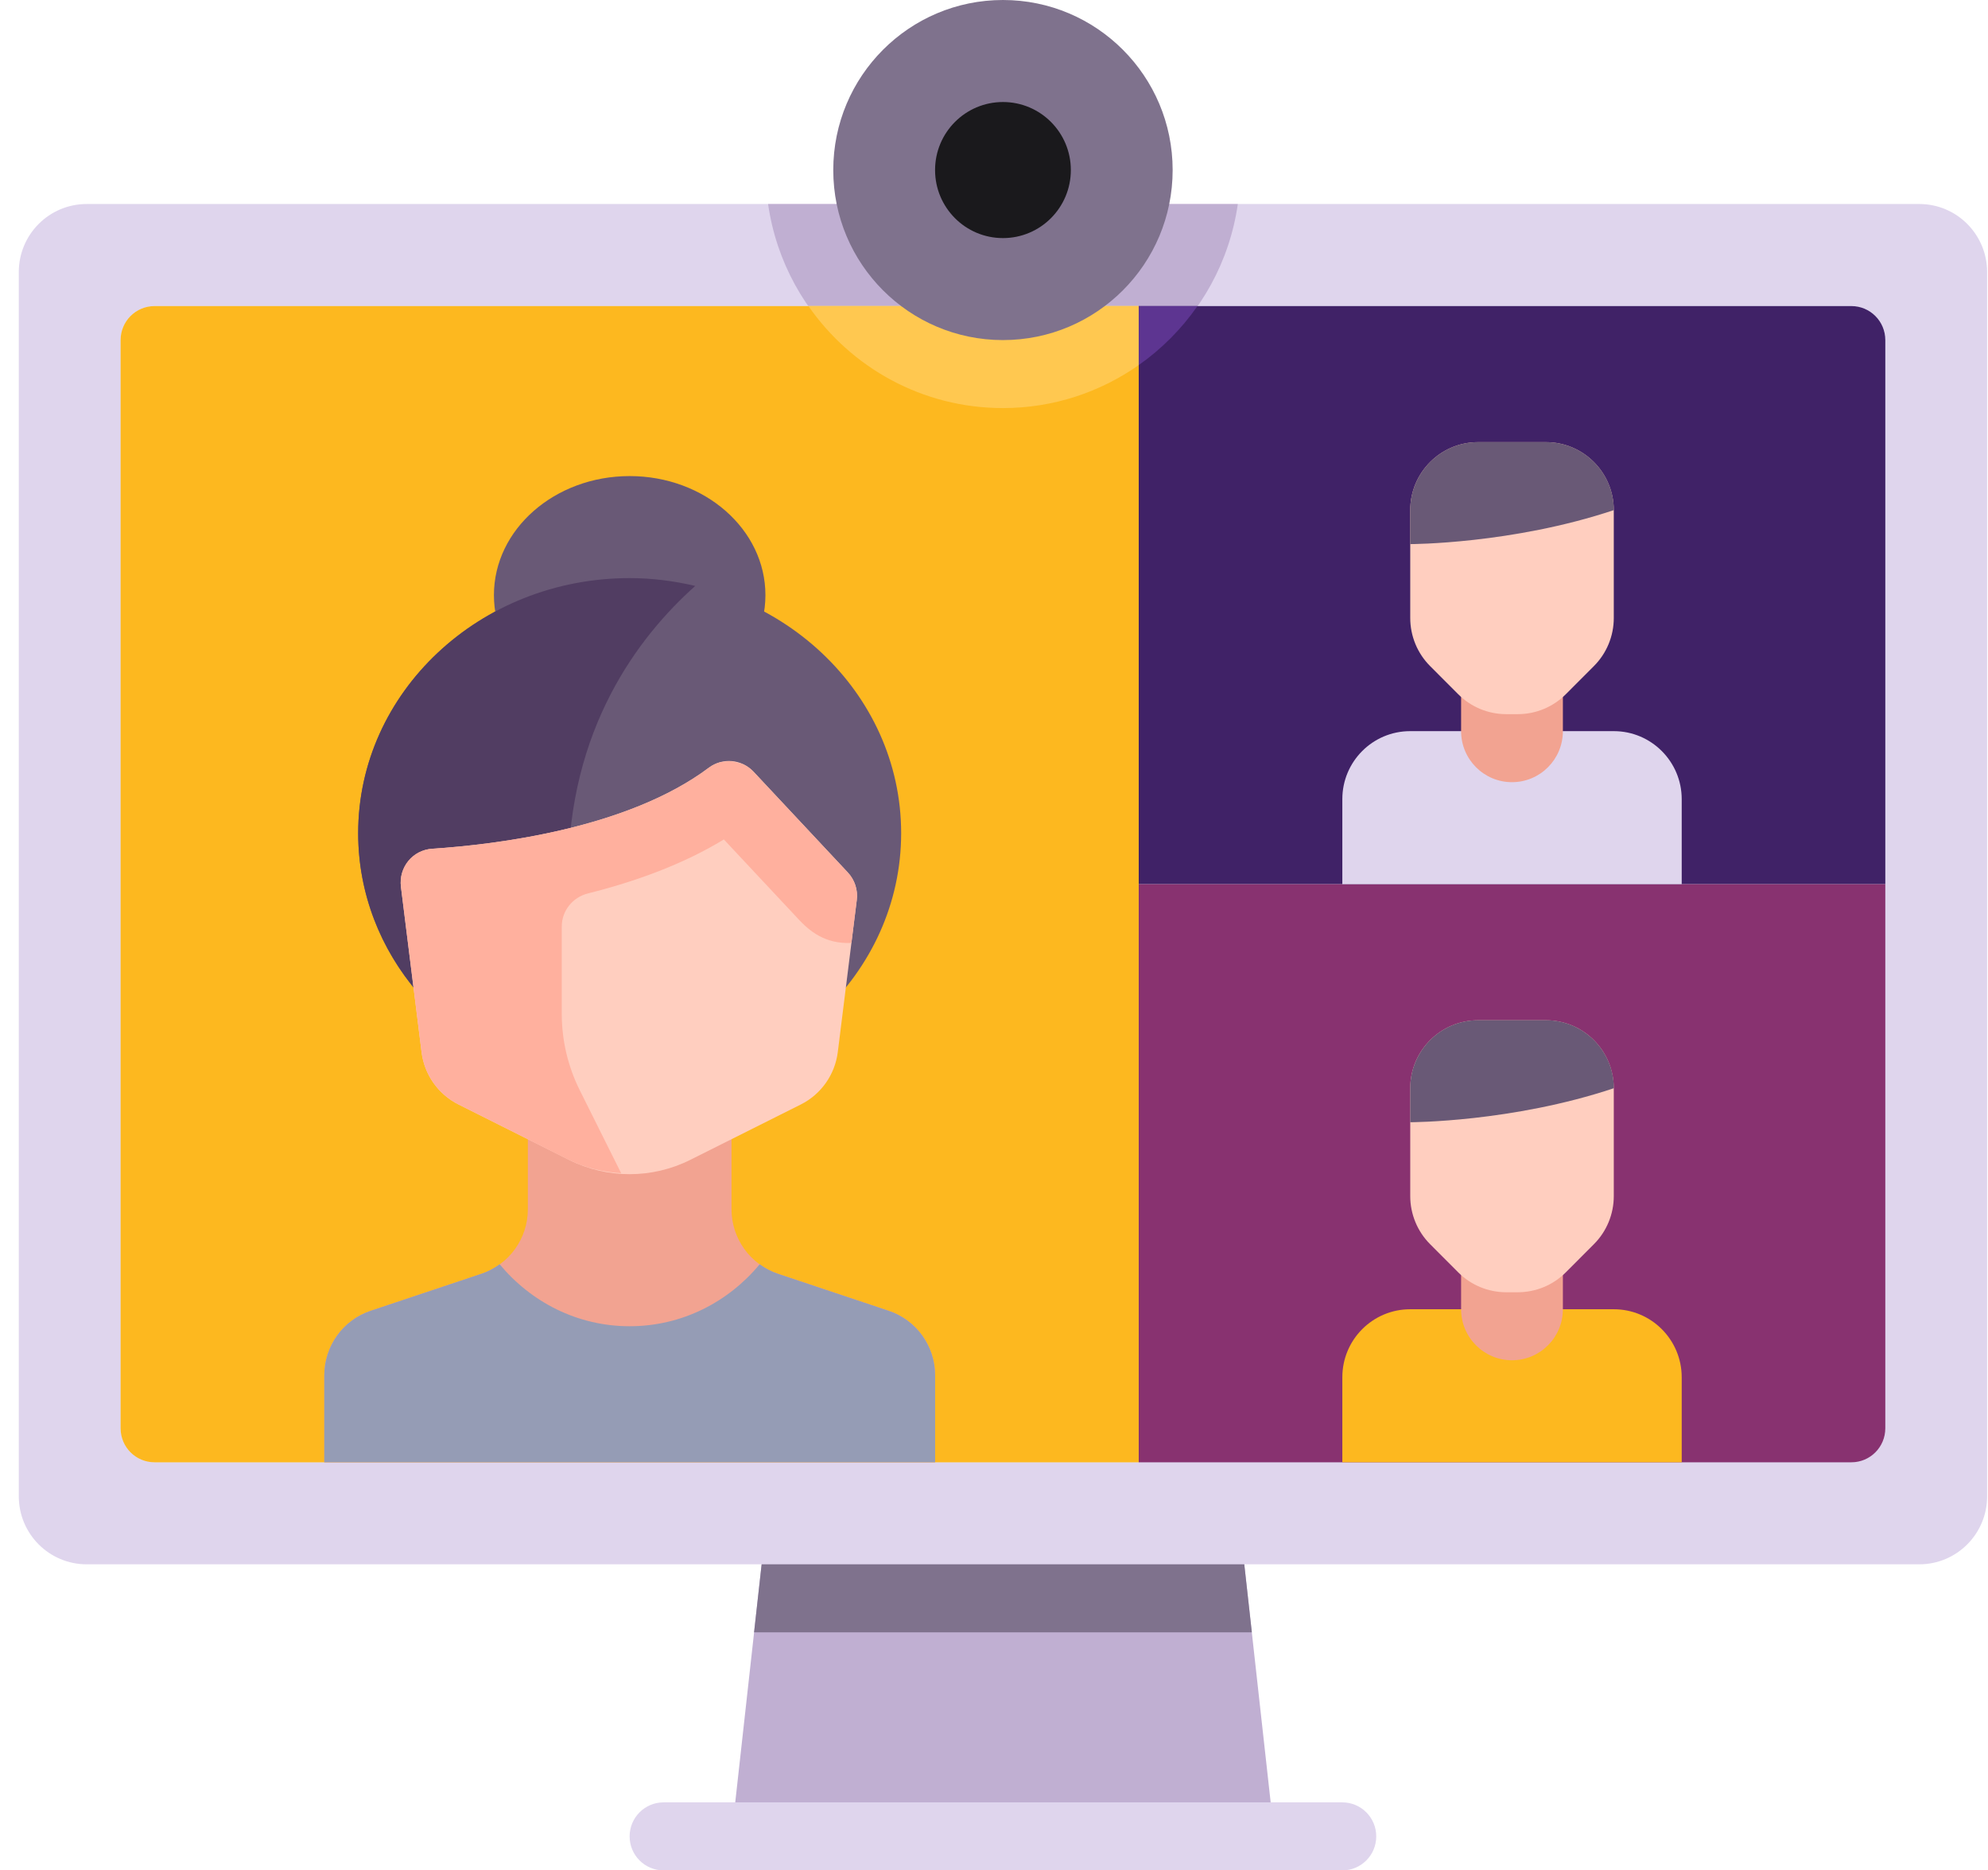 <?xml version="1.0" encoding="UTF-8"?> <svg xmlns="http://www.w3.org/2000/svg" width="101" height="95" viewBox="0 0 101 95" fill="none"> <path d="M63.023 77.727H38.887L37.162 93.272H64.748L63.023 77.727Z" fill="#C0AFD2"></path> <path d="M63.6 82.91L63.023 77.727H38.887L38.31 82.91H63.6Z" fill="#7F728D"></path> <path d="M97.508 79.454H4.404C2.498 79.454 0.955 77.908 0.955 75.999V13.818C0.955 11.91 2.498 10.362 4.404 10.362H97.508C99.412 10.362 100.955 11.908 100.955 13.818V75.999C100.955 77.908 99.412 79.454 97.508 79.454Z" fill="#DFD5ED"></path> <path d="M39.023 10.364C39.861 16.221 44.877 20.729 50.955 20.729C57.033 20.729 62.049 16.223 62.887 10.364H39.023Z" fill="#C0AFD2"></path> <path d="M94.059 74.273H7.852C6.898 74.273 6.127 73.5 6.127 72.546V17.274C6.127 16.319 6.898 15.546 7.852 15.546H94.059C95.012 15.546 95.783 16.319 95.783 17.274V72.546C95.783 73.498 95.012 74.273 94.059 74.273Z" fill="#E4EAF8"></path> <path d="M95.783 44.91H57.852V15.546H94.059C95.012 15.546 95.783 16.319 95.783 17.274V44.91Z" fill="#402267"></path> <path d="M95.783 44.909H57.852V74.273H94.059C95.012 74.273 95.783 73.5 95.783 72.545V44.909Z" fill="#883270"></path> <path d="M57.852 74.273H7.852C6.898 74.273 6.127 73.5 6.127 72.546V17.274C6.127 16.319 6.898 15.546 7.852 15.546H57.852V74.273Z" fill="#FDB81F"></path> <path d="M68.197 95H33.713C32.76 95 31.988 94.228 31.988 93.273C31.988 92.318 32.76 91.545 33.713 91.545H68.195C69.148 91.545 69.92 92.318 69.92 93.273C69.92 94.228 69.148 95 68.197 95Z" fill="#DFD5ED"></path> <path d="M47.508 74.273V69.853C47.508 68.366 46.559 67.046 45.15 66.576L39.522 64.696C38.113 64.226 37.164 62.905 37.164 61.418V57H26.818V61.418C26.818 62.905 25.869 64.226 24.461 64.696L18.832 66.576C17.424 67.046 16.475 68.366 16.475 69.853V74.272H47.508V74.273Z" fill="#F2A391"></path> <path d="M45.148 66.576L39.52 64.695C39.182 64.582 38.873 64.415 38.596 64.214C37.014 66.122 34.658 67.362 31.99 67.362C29.322 67.362 26.965 66.122 25.385 64.214C25.105 64.415 24.799 64.584 24.461 64.695L18.832 66.576C17.424 67.045 16.475 68.366 16.475 69.853V74.271H47.51V69.853C47.508 68.366 46.557 67.045 45.148 66.576Z" fill="#959CB5"></path> <path d="M31.99 36.273C35.799 36.273 38.887 33.566 38.887 30.227C38.887 26.888 35.799 24.181 31.99 24.181C28.181 24.181 25.094 26.888 25.094 30.227C25.094 33.566 28.181 36.273 31.99 36.273Z" fill="#695976"></path> <path d="M31.99 55.273C39.608 55.273 45.783 49.473 45.783 42.318C45.783 35.163 39.608 29.363 31.99 29.363C24.373 29.363 18.197 35.163 18.197 42.318C18.197 49.473 24.373 55.273 31.99 55.273Z" fill="#695976"></path> <path d="M35.322 29.761C34.254 29.51 33.141 29.363 31.99 29.363C24.373 29.363 18.197 35.163 18.197 42.318C18.197 48.462 22.756 53.595 28.865 54.927C28.865 52.704 28.865 49.398 28.865 44.478C28.865 36.994 32.461 32.312 35.322 29.761Z" fill="#513D62"></path> <path d="M40.684 56.099L35.074 58.909C33.133 59.882 30.848 59.882 28.906 58.909L23.297 56.099C22.265 55.583 21.56 54.585 21.418 53.438L20.371 45.046C20.248 44.056 20.978 43.173 21.971 43.109C25.183 42.898 31.887 42.09 36.017 38.99C36.715 38.468 37.687 38.56 38.283 39.196L43.076 44.316C43.426 44.69 43.594 45.203 43.529 45.711L42.564 53.436C42.42 54.583 41.715 55.583 40.684 56.099Z" fill="#FFCEBF"></path> <path d="M43.074 44.316L38.282 39.196C38.123 39.025 37.934 38.9 37.733 38.81C37.666 38.781 37.596 38.775 37.528 38.753C37.389 38.71 37.248 38.673 37.104 38.665C36.981 38.659 36.858 38.675 36.735 38.699C36.672 38.71 36.61 38.71 36.549 38.728C36.364 38.785 36.182 38.867 36.018 38.99C31.879 42.095 25.16 42.9 21.953 43.109C20.955 43.173 20.246 44.05 20.369 45.046L21.416 53.438C21.559 54.585 22.264 55.583 23.295 56.099L28.904 58.909C29.742 59.328 30.647 59.531 31.557 59.588L29.451 55.367C28.854 54.168 28.541 52.845 28.541 51.505V47.057C28.541 46.253 29.098 45.57 29.877 45.377C32.239 44.786 34.666 43.921 36.776 42.637L40.559 46.68C41.117 47.277 41.908 47.958 43.256 47.893L43.528 45.713C43.59 45.203 43.424 44.69 43.074 44.316Z" fill="#FFB09E"></path> <path d="M81.99 66.499H71.644C69.74 66.499 68.197 68.045 68.197 69.953V74.271H85.439V69.953C85.438 68.047 83.894 66.499 81.99 66.499Z" fill="#FDB81F"></path> <path d="M76.816 69.09C75.389 69.09 74.231 67.929 74.231 66.499V63.908H79.402V66.499C79.402 67.929 78.246 69.09 76.816 69.09Z" fill="#F2A391"></path> <path d="M77.113 65.636H76.522C75.607 65.636 74.731 65.272 74.084 64.625L72.656 63.194C72.01 62.547 71.647 61.668 71.647 60.752V55.274C71.647 53.366 73.189 51.82 75.094 51.82H78.541C80.445 51.82 81.988 53.366 81.988 55.274V60.752C81.988 61.668 81.625 62.547 80.978 63.194L79.551 64.625C78.904 65.272 78.027 65.636 77.113 65.636Z" fill="#FFCEBF"></path> <path d="M78.541 51.818H75.094C73.189 51.818 71.647 53.364 71.647 55.272V57C71.647 57 76.818 57 81.992 55.272C81.99 53.364 80.445 51.818 78.541 51.818Z" fill="#695976"></path> <path d="M81.99 37.136H71.644C69.74 37.136 68.197 38.681 68.197 40.589V44.908H85.439V40.589C85.438 38.684 83.894 37.136 81.99 37.136Z" fill="#DFD5ED"></path> <path d="M76.816 39.728C75.389 39.728 74.231 38.568 74.231 37.138V34.547H79.402V37.138C79.402 38.568 78.246 39.728 76.816 39.728Z" fill="#F2A391"></path> <path d="M77.113 36.273H76.522C75.607 36.273 74.731 35.909 74.084 35.261L72.656 33.831C72.01 33.184 71.647 32.305 71.647 31.389V25.91C71.647 24.003 73.189 22.457 75.094 22.457H78.541C80.445 22.457 81.988 24.003 81.988 25.91V31.389C81.988 32.305 81.625 33.184 80.978 33.831L79.551 35.261C78.904 35.909 78.027 36.273 77.113 36.273Z" fill="#FFCEBF"></path> <path d="M78.541 22.455H75.094C73.189 22.455 71.647 24.001 71.647 25.909V27.636C71.647 27.636 76.818 27.636 81.992 25.909C81.99 24.001 80.445 22.455 78.541 22.455Z" fill="#695976"></path> <path d="M50.955 20.727C53.523 20.727 55.898 19.915 57.852 18.544V15.546H41.072C43.25 18.675 46.857 20.727 50.955 20.727Z" fill="#FFC850"></path> <path d="M57.852 18.544C59.014 17.728 60.025 16.712 60.838 15.544H57.852V18.544Z" fill="#5D3591"></path> <path d="M50.955 17.273C55.716 17.273 59.576 13.407 59.576 8.637C59.576 3.867 55.716 0 50.955 0C46.194 0 42.334 3.867 42.334 8.637C42.334 13.407 46.194 17.273 50.955 17.273Z" fill="#7F728D"></path> <path d="M50.955 12.093C52.86 12.093 54.404 10.546 54.404 8.637C54.404 6.729 52.86 5.182 50.955 5.182C49.05 5.182 47.506 6.729 47.506 8.637C47.506 10.546 49.05 12.093 50.955 12.093Z" fill="#1A191C"></path> </svg> 